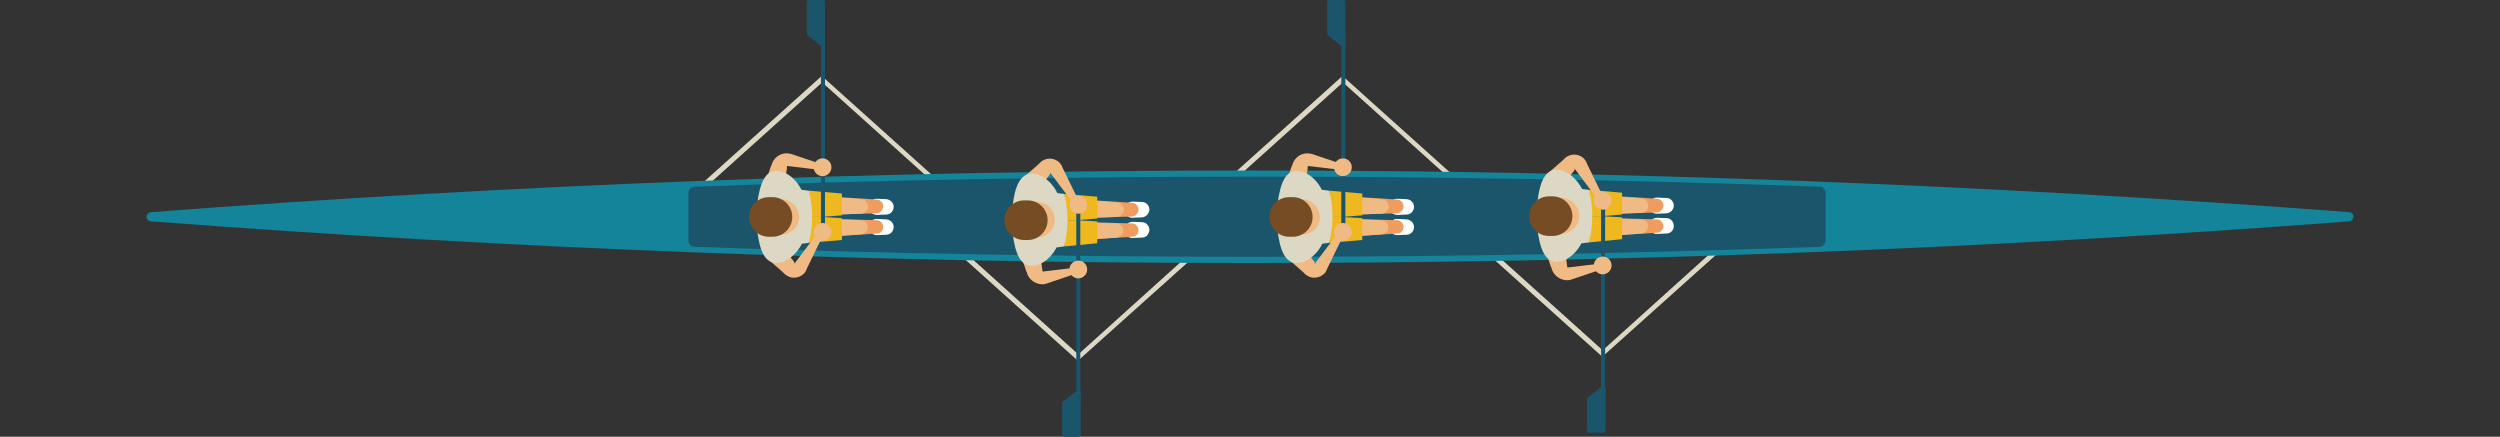 <?xml version="1.0" encoding="UTF-8"?> <!-- Generator: Adobe Illustrator 25.4.1, SVG Export Plug-In . SVG Version: 6.00 Build 0) --> <svg xmlns="http://www.w3.org/2000/svg" xmlns:xlink="http://www.w3.org/1999/xlink" version="1.1" id="Layer_1" x="0px" y="0px" width="618.8px" height="108.1px" viewBox="0 0 618.8 108.1" style="enable-background:new 0 0 618.8 108.1;" xml:space="preserve"><rect x="0" y="0" width="618.8" height="108.1" fill="#333333" stroke="none"/> <style type="text/css"> .st0{fill:#DDD8C4;} .st1{fill:#14849A;} .st2{fill:#1B556C;} .st3{fill:#FFFFFF;} .st4{fill:#EF9C5E;} .st5{fill:#EFBA84;} .st6{fill:#EFB81F;} .st7{fill:#754C24;} </style> <g id="Layer_2_00000087382905943117054320000003411178131231323789_"> <g> <path class="st0" d="M396.6,88.3l-38.3-34.4c-0.2-0.2-0.3-0.6,0-0.9c0.2-0.3,0.6-0.3,0.9,0l37.5,33.7L434.1,53 c0.2-0.2,0.6-0.2,0.9,0c0.2,0.2,0.2,0.6,0,0.9L396.6,88.3z"></path> <path class="st0" d="M370.3,54.3c-0.1,0-0.3-0.1-0.4-0.2l-37.5-33.7l-37.5,33.7c-0.2,0.2-0.6,0.2-0.9,0c-0.2-0.2-0.2-0.6,0-0.9 l38.3-34.4l38.3,34.4c0.2,0.2,0.3,0.6,0,0.9C370.6,54.2,370.4,54.3,370.3,54.3z"></path> <path class="st0" d="M266.8,89.3l-38.3-34.4c-0.2-0.2-0.3-0.6,0-0.9c0.2-0.3,0.6-0.3,0.9,0l37.5,33.7L304.3,54 c0.2-0.2,0.6-0.2,0.9,0c0.2,0.2,0.2,0.6,0,0.9L266.8,89.3z"></path> <path class="st0" d="M241.4,54.3c-0.1,0-0.3-0.1-0.4-0.2l-37.5-33.7L166,54.1c-0.2,0.2-0.6,0.2-0.9,0c-0.2-0.2-0.2-0.6,0-0.9 l38.3-34.4l38.3,34.4c0.2,0.2,0.3,0.6,0,0.9C241.8,54.2,241.6,54.3,241.4,54.3z"></path> <path class="st1" d="M581.3,52.5c1.6,0.1,1.6,2.2,0,2.3C491.7,61.6,401,65.1,309.4,65.1S127.1,61.6,37.5,54.8 c-1.6-0.1-1.6-2.2,0-2.3c89.6-6.8,180.3-10.3,271.9-10.3S491.7,45.7,581.3,52.5z"></path> <path class="st2" d="M450.3,61.1L450.3,61.1c-92.7,3.3-185.6,3.3-278.3,0h-0.1c-0.9,0-1.5-0.8-1.5-1.6V47.8c0-0.9,0.7-1.6,1.5-1.6 h0.1c92.7-3.3,185.6-3.3,278.3,0h0.1c0.9,0,1.5,0.8,1.5,1.6v11.7C451.8,60.4,451.2,61.1,450.3,61.1z"></path> <g> <path class="st3" d="M282.7,58.8l-2.3,0.1c-1.1,0.1-2-0.8-2-1.9v-0.2c0-1.1,0.9-1.9,2-1.9l2.3,0.1c1,0,1.8,0.9,1.8,1.9l0,0 C284.4,58,283.7,58.8,282.7,58.8z"></path> <path class="st3" d="M282.7,53.8l-2.3,0.1c-1.1,0.1-2-0.8-2-1.9v-0.2c0-1.1,0.9-1.9,2-1.9l2.3,0.1c1,0,1.8,0.9,1.8,1.9l0,0 C284.4,52.9,283.7,53.7,282.7,53.8z"></path> <path class="st4" d="M258.6,54.7l21.6,0.6c0.9,0,1.6,0.8,1.6,1.7s-0.7,1.6-1.6,1.6L258.6,60c-1.5,0.1-2.8-1-2.9-2.5 s1-2.8,2.5-2.9C258.5,54.7,258.6,54.7,258.6,54.7z"></path> <path class="st5" d="M258.6,54.7l17.7,0.6c1,0,1.8,0.9,1.7,1.8c0,0.9-0.8,1.7-1.7,1.7l-17.7,1.3c-1.5,0.1-2.8-1-2.9-2.5 c-0.1-1.5,1-2.8,2.5-2.9C258.5,54.7,258.6,54.7,258.6,54.7z"></path> <path class="st4" d="M258.7,48.8l21.6,1.4c0.9,0.1,1.6,0.9,1.5,1.8c-0.1,0.9-0.8,1.5-1.6,1.6l-21.6,0.6c-1.5,0-2.7-1.1-2.8-2.6 s1.1-2.7,2.6-2.8C258.6,48.8,258.7,48.8,258.7,48.8z"></path> <path class="st5" d="M258.8,48.8l17.7,1.3c1,0.1,1.7,0.9,1.7,1.9c-0.1,0.9-0.8,1.6-1.7,1.7l-17.7,0.6c-1.5,0-2.7-1.1-2.8-2.6 c0-1.5,1.1-2.7,2.6-2.8C258.6,48.8,258.7,48.8,258.8,48.8z"></path> <polygon class="st6" points="263.4,61 271.6,60.2 271.6,54.8 266.4,54.5 263.8,54.5 "></polygon> <polygon class="st6" points="263.4,48 271.6,48.7 271.6,54.1 266.4,54.5 263.8,54.5 "></polygon> <path class="st0" d="M263.4,61l-7.3,0.9V47.1l7.3,0.9l0,0C264.5,52.2,264.5,56.7,263.4,61L263.4,61z"></path> <path class="st5" d="M267,67.5l-7.1,2.4l-0.9,0.3c-0.5,0.2-1.1,0.2-1.7,0.1c-1.1-0.2-2.2-0.9-2.8-2c-0.1-0.1-0.1-0.3-0.2-0.4 l-0.1-0.4l-0.2-0.4l-0.3-0.9l-0.6-1.8l4.5-1l0.2,1.9l0.1,0.9l0.1,0.5c0,0.1,0,0.1,0,0.1l0,0c0,0,0,0.2,0,0.3 c0.1,0,0.1,0.1,0.2,0.1l0.9-0.1l7.5-0.9L267,67.5z"></path> <g> <path class="st2" d="M266.9,99.8c-0.3,0-0.5-0.2-0.5-0.5v-48c0-0.3,0.2-0.5,0.5-0.5c0.3,0,0.5,0.2,0.5,0.5v48 C267.5,99.5,267.2,99.8,266.9,99.8z"></path> <g> <polygon class="st2" points="263.4,107.6 266.9,107.6 266.9,97.1 263.4,99.8 "></polygon> <path class="st2" d="M266.9,108.1h-3.5c-0.3,0-0.5-0.2-0.5-0.5v-7.8c0-0.2,0.1-0.3,0.2-0.4l3.5-2.7c0.2-0.1,0.4-0.1,0.6-0.1 s0.3,0.3,0.3,0.5v10.5C267.5,107.9,267.2,108.1,266.9,108.1z M264,107.1h2.4v-8.9L264,100V107.1z"></path> </g> </g> <circle class="st5" cx="266.9" cy="66.7" r="2.2"></circle> <path class="st5" d="M265.4,50l-5.1-6.8l-0.3-0.4c-0.1-0.1-0.1,0-0.1,0v0.1c0,0,0,0.1,0.1,0.1c0,0,0.1,0,0,0l-0.3,0.4l-2.6,3.3 l-3.3-3.2l3.2-2.8l0.4-0.4c0.2-0.2,0.5-0.5,0.8-0.6c0.7-0.4,1.4-0.5,2.1-0.4s1.4,0.4,1.9,0.9c0.2,0.2,0.5,0.6,0.6,0.8l0.2,0.5 l3.7,7.6L265.4,50z"></path> <circle class="st5" cx="266.9" cy="50.7" r="2.2"></circle> <path class="st0" d="M255.4,43c-2.7,0-4.2,2.7-4.8,8.3v3.1v3.1c0.7,5.6,2.1,8.3,4.8,8.3c2.7,0,5.4-2.6,6.4-5.2v-6.3V48 C260.8,45.6,258.2,43,255.4,43z"></path> <path class="st5" d="M256.7,58.8h-2.5c-2.4,0-4.4-1.9-4.4-4.4l0,0c0-2.4,1.9-4.4,4.4-4.4h2.5c2.4,0,4.4,1.9,4.4,4.4l0,0 C261,56.9,259.1,58.8,256.7,58.8z"></path> <path class="st7" d="M254.4,59.4h-0.9c-2.7,0-4.9-2.2-4.9-4.9l0,0c0-2.7,2.2-4.9,4.9-4.9h0.9c2.7,0,4.9,2.2,4.9,4.9l0,0 C259.3,57.2,257.1,59.4,254.4,59.4z"></path> </g> <g> <path class="st3" d="M219.4,49.3l-2.3-0.1c-1.1-0.1-2,0.8-2,1.9v0.2c0,1.1,0.9,1.9,2,1.9l2.3-0.1c1,0,1.8-0.9,1.8-1.9l0,0 C221.2,50.2,220.4,49.4,219.4,49.3z"></path> <path class="st3" d="M219.4,54.3l-2.3-0.1c-1.1-0.1-2,0.8-2,1.9v0.2c0,1.1,0.9,1.9,2,1.9l2.3-0.1c1,0,1.8-0.9,1.8-1.9l0,0 C221.2,55.2,220.4,54.4,219.4,54.3z"></path> <path class="st4" d="M195.5,48l21.6,1.4c0.9,0.1,1.6,0.9,1.5,1.8c-0.1,0.9-0.8,1.5-1.6,1.6l-21.6,0.6c-1.5,0-2.7-1.1-2.8-2.6 s1.1-2.7,2.6-2.8C195.3,48,195.4,48,195.5,48z"></path> <path class="st5" d="M195.5,48l17.7,1.3c1,0.1,1.7,0.9,1.7,1.9c-0.1,0.9-0.8,1.6-1.7,1.7l-17.7,0.6c-1.5,0-2.7-1.1-2.8-2.6 c0-1.5,1.1-2.7,2.6-2.8C195.3,48,195.4,48,195.5,48z"></path> <path class="st4" d="M195.4,53.9l21.6,0.6c0.9,0,1.6,0.8,1.6,1.7s-0.7,1.6-1.6,1.6l-21.6,1.4c-1.5,0.1-2.8-1-2.9-2.5 s1-2.8,2.5-2.9C195.2,53.9,195.3,53.9,195.4,53.9z"></path> <path class="st5" d="M195.4,53.9l17.7,0.6c1,0,1.8,0.9,1.7,1.8c0,0.9-0.8,1.7-1.7,1.7l-17.7,1.3c-1.5,0.1-2.8-1-2.9-2.5 c-0.1-1.5,1-2.8,2.5-2.9C195.2,53.9,195.3,53.9,195.4,53.9z"></path> <polygon class="st6" points="200.2,47.2 208.4,47.9 208.4,53.3 203.2,53.7 200.6,53.7 "></polygon> <polygon class="st6" points="200.2,60.1 208.4,59.4 208.4,54 203.2,53.7 200.6,53.7 "></polygon> <path class="st0" d="M200.2,47.2l-7.3-0.9V61l7.3-0.9l0,0C201.3,55.9,201.3,51.4,200.2,47.2L200.2,47.2z"></path> <path class="st5" d="M203.4,42.1l-7.5-0.9l-0.9-0.1c-0.1,0-0.1,0-0.2,0.1c-0.1,0.1-0.1,0.2,0,0.3l0,0c0,0,0,0,0,0.1l-0.1,0.5 l-0.1,0.9l-0.2,1.9l-4.5-1l0.6-1.8l0.3-0.9l0.2-0.4l0.1-0.4c0.1-0.1,0.1-0.3,0.2-0.4c0.6-1.1,1.6-1.8,2.8-2 c0.6-0.1,1.2,0,1.7,0.1l0.9,0.3l7.1,2.4L203.4,42.1z"></path> <g> <path class="st2" d="M203.7,57.4c-0.3,0-0.5-0.2-0.5-0.5v-48c0-0.3,0.2-0.5,0.5-0.5s0.5,0.2,0.5,0.5v48 C204.2,57.2,204,57.4,203.7,57.4z"></path> <g> <polygon class="st2" points="200.2,0.5 203.7,0.5 203.7,11 200.2,8.4 "></polygon> <path class="st2" d="M203.7,11.6c-0.1,0-0.2,0-0.3-0.1l-3.5-2.7c-0.1-0.1-0.2-0.3-0.2-0.4V0.5c0-0.3,0.2-0.5,0.5-0.5h3.5 c0.3,0,0.5,0.2,0.5,0.5V11c0,0.2-0.1,0.4-0.3,0.5C203.8,11.6,203.7,11.6,203.7,11.6z M200.7,8.1l2.4,1.8V1.1h-2.4V8.1z"></path> </g> </g> <circle class="st5" cx="203.6" cy="41.4" r="2.2"></circle> <path class="st5" d="M203.4,58.9l-3.7,7.6l-0.2,0.5c-0.1,0.2-0.3,0.6-0.6,0.8c-0.5,0.5-1.2,0.8-1.9,0.9c-0.7,0.1-1.5,0-2.1-0.4 c-0.3-0.2-0.7-0.4-0.8-0.6l-0.4-0.4l-3.2-2.8l3.3-3.2l2.6,3.3l0.3,0.4c0.1,0.1,0,0,0,0c-0.1,0-0.1,0-0.1,0.1v0.1c0,0,0,0.1,0.1,0 l0.3-0.4l5.1-6.8L203.4,58.9z"></path> <circle class="st5" cx="203.6" cy="57.4" r="2.2"></circle> <path class="st0" d="M192.2,65.1c-2.7,0-4.2-2.7-4.8-8.3v-3.1v-3.1c0.7-5.6,2.1-8.3,4.8-8.3s5.4,2.6,6.4,5.2v6.3v6.3 C197.5,62.5,194.9,65.1,192.2,65.1z"></path> <path class="st5" d="M193.4,49.3h-2.5c-2.4,0-4.4,1.9-4.4,4.4l0,0c0,2.4,1.9,4.4,4.4,4.4h2.5c2.4,0,4.4-1.9,4.4-4.4l0,0 C197.8,51.3,195.8,49.3,193.4,49.3z"></path> <path class="st7" d="M191.2,48.8h-0.9c-2.7,0-4.9,2.2-4.9,4.9l0,0c0,2.7,2.2,4.9,4.9,4.9h0.9c2.7,0,4.9-2.2,4.9-4.9l0,0 C196.1,51,193.9,48.8,191.2,48.8z"></path> </g> <g> <path class="st3" d="M412.5,57.8l-2.3,0.1c-1.1,0.1-2-0.8-2-1.9v-0.2c0-1.1,0.9-1.9,2-1.9l2.3,0.1c1,0,1.8,0.9,1.8,1.9l0,0 C414.3,57,413.5,57.8,412.5,57.8z"></path> <path class="st3" d="M412.5,52.8l-2.3,0.1c-1.1,0.1-2-0.8-2-1.9v-0.2c0-1.1,0.9-1.9,2-1.9l2.3,0.1c1,0,1.8,0.9,1.8,1.9l0,0 C414.3,51.9,413.5,52.7,412.5,52.8z"></path> <path class="st4" d="M388.5,53.7l21.6,0.6c0.9,0,1.6,0.8,1.6,1.7s-0.7,1.6-1.6,1.6L388.5,59c-1.5,0.1-2.8-1-2.9-2.5 s1-2.8,2.5-2.9C388.3,53.7,388.4,53.7,388.5,53.7z"></path> <path class="st5" d="M388.5,53.7l17.7,0.6c1,0,1.8,0.9,1.7,1.8c0,0.9-0.8,1.7-1.7,1.7l-17.7,1.3c-1.5,0.1-2.8-1-2.9-2.5 s1-2.8,2.5-2.9C388.3,53.7,388.4,53.7,388.5,53.7z"></path> <path class="st4" d="M388.6,47.8l21.6,1.4c0.9,0.1,1.6,0.9,1.5,1.8c-0.1,0.9-0.8,1.5-1.6,1.6l-21.6,0.6c-1.5,0-2.7-1.1-2.8-2.6 c0-1.5,1.1-2.7,2.6-2.8C388.4,47.8,388.5,47.8,388.6,47.8z"></path> <path class="st5" d="M388.6,47.8l17.7,1.3c1,0.1,1.7,0.9,1.7,1.9c-0.1,0.9-0.8,1.6-1.7,1.7l-17.7,0.6c-1.5,0-2.7-1.1-2.8-2.6 c0-1.5,1.1-2.7,2.6-2.8C388.4,47.8,388.5,47.8,388.6,47.8z"></path> <polygon class="st6" points="393.3,60 401.5,59.2 401.5,53.8 396.3,53.5 393.7,53.5 "></polygon> <polygon class="st6" points="393.3,47 401.5,47.7 401.5,53.1 396.3,53.5 393.7,53.5 "></polygon> <path class="st0" d="M393.3,60l-7.3,0.9V46.1l7.3,0.9l0,0C394.4,51.2,394.4,55.7,393.3,60L393.3,60z"></path> <path class="st5" d="M396.9,66.5l-7.1,2.4l-0.9,0.3c-0.5,0.2-1.1,0.2-1.7,0.1c-1.1-0.2-2.2-0.9-2.8-2c-0.1-0.1-0.1-0.3-0.2-0.4 l-0.1-0.4l-0.2-0.4l-0.3-0.9l-0.6-1.8l4.5-1l0.2,1.9l0.1,0.9l0.1,0.5c0,0.1,0,0.1,0,0.1l0,0c0,0,0,0.2,0,0.3 c0.1,0,0.1,0.1,0.2,0.1l0.9-0.1l7.5-0.9L396.9,66.5z"></path> <g> <path class="st2" d="M396.8,98.8c-0.3,0-0.5-0.2-0.5-0.5v-48c0-0.3,0.2-0.5,0.5-0.5s0.5,0.2,0.5,0.5v48 C397.3,98.5,397.1,98.8,396.8,98.8z"></path> <g> <polygon class="st2" points="393.3,106.6 396.8,106.6 396.8,96.1 393.3,98.8 "></polygon> <path class="st2" d="M396.8,107.1h-3.5c-0.3,0-0.5-0.2-0.5-0.5v-7.8c0-0.2,0.1-0.3,0.2-0.4l3.5-2.7c0.2-0.1,0.4-0.1,0.6-0.1 c0.2,0.1,0.3,0.3,0.3,0.5v10.5C397.3,106.9,397.1,107.1,396.8,107.1z M393.8,106.1h2.4v-8.9l-2.4,1.8V106.1z"></path> </g> </g> <circle class="st5" cx="396.7" cy="65.7" r="2.2"></circle> <path class="st5" d="M395.2,49l-5.1-6.8l-0.3-0.4c-0.1-0.1-0.1,0-0.1,0v0.1c0,0,0,0.1,0.1,0.1c0,0,0.1,0,0,0l-0.3,0.4l-2.6,3.3 l-3.3-3.2l3.2-2.8l0.4-0.4c0.2-0.2,0.5-0.5,0.8-0.6c0.7-0.4,1.4-0.5,2.1-0.4s1.4,0.4,1.9,0.9c0.2,0.2,0.5,0.6,0.6,0.8l0.2,0.5 l3.7,7.6L395.2,49z"></path> <circle class="st5" cx="396.7" cy="49.7" r="2.2"></circle> <path class="st0" d="M385.3,42c-2.7,0-4.2,2.7-4.8,8.3v3.1v3.1c0.7,5.6,2.1,8.3,4.8,8.3s5.4-2.6,6.4-5.2v-6.3V47 C390.6,44.6,388,42,385.3,42z"></path> <path class="st5" d="M386.5,57.8H384c-2.4,0-4.4-1.9-4.4-4.4l0,0c0-2.4,1.9-4.4,4.4-4.4h2.5c2.4,0,4.4,1.9,4.4,4.4l0,0 C390.9,55.9,388.9,57.8,386.5,57.8z"></path> <path class="st7" d="M384.3,58.4h-0.9c-2.7,0-4.9-2.2-4.9-4.9l0,0c0-2.7,2.2-4.9,4.9-4.9h0.9c2.7,0,4.9,2.2,4.9,4.9l0,0 C389.2,56.2,387,58.4,384.3,58.4z"></path> </g> <g> <path class="st3" d="M348.2,49.3l-2.3-0.1c-1.1-0.1-2,0.8-2,1.9v0.2c0,1.1,0.9,1.9,2,1.9l2.3-0.1c1,0,1.8-0.9,1.8-1.9l0,0 C350,50.2,349.2,49.4,348.2,49.3z"></path> <path class="st3" d="M348.2,54.3l-2.3-0.1c-1.1-0.1-2,0.8-2,1.9v0.2c0,1.1,0.9,1.9,2,1.9l2.3-0.1c1,0,1.8-0.9,1.8-1.9l0,0 C350,55.2,349.2,54.4,348.2,54.3z"></path> <path class="st4" d="M324.3,48l21.6,1.4c0.9,0.1,1.6,0.9,1.5,1.8c-0.1,0.9-0.8,1.5-1.6,1.6l-21.6,0.6c-1.5,0-2.7-1.1-2.8-2.6 c0-1.5,1.1-2.7,2.6-2.8C324.2,48,324.2,48,324.3,48z"></path> <path class="st5" d="M324.3,48l17.7,1.3c1,0.1,1.7,0.9,1.7,1.9c-0.1,0.9-0.8,1.6-1.7,1.7l-17.7,0.6c-1.5,0-2.7-1.1-2.8-2.6 s1.1-2.7,2.6-2.8C324.1,48,324.2,48,324.3,48z"></path> <path class="st4" d="M324.2,53.9l21.6,0.6c0.9,0,1.6,0.8,1.6,1.7s-0.7,1.6-1.6,1.6l-21.6,1.4c-1.5,0.1-2.8-1-2.9-2.5 s1-2.8,2.5-2.9C324.1,53.9,324.1,53.9,324.2,53.9z"></path> <path class="st5" d="M324.2,53.9l17.7,0.6c1,0,1.8,0.9,1.7,1.8c0,0.9-0.8,1.7-1.7,1.7l-17.7,1.3c-1.5,0.1-2.8-1-2.9-2.5 s1-2.8,2.5-2.9C324,53.9,324.1,53.9,324.2,53.9z"></path> <polygon class="st6" points="329,47.2 337.2,47.9 337.2,53.3 332,53.7 329.4,53.7 "></polygon> <polygon class="st6" points="329,60.1 337.2,59.4 337.2,54 332,53.7 329.4,53.7 "></polygon> <path class="st0" d="M329,47.2l-7.3-0.9V61l7.3-0.9l0,0C330.1,55.9,330.1,51.4,329,47.2L329,47.2z"></path> <path class="st5" d="M332.3,42.1l-7.5-0.9l-0.9-0.1c-0.1,0-0.1,0-0.2,0.1s-0.1,0.2,0,0.3l0,0c0,0,0,0,0,0.1l-0.1,0.5l-0.1,0.9 l-0.2,1.9l-4.5-1l0.6-1.8l0.3-0.9l0.2-0.4l0.1-0.4c0.1-0.1,0.1-0.3,0.2-0.4c0.6-1.1,1.6-1.8,2.8-2c0.6-0.1,1.2,0,1.7,0.1l0.9,0.3 l7.1,2.4L332.3,42.1z"></path> <g> <path class="st2" d="M332.5,57.4c-0.3,0-0.5-0.2-0.5-0.5v-48c0-0.3,0.2-0.5,0.5-0.5s0.5,0.2,0.5,0.5v48 C333,57.2,332.8,57.4,332.5,57.4z"></path> <g> <polygon class="st2" points="329,0.5 332.5,0.5 332.5,11 329,8.4 "></polygon> <path class="st2" d="M332.5,11.6c-0.1,0-0.2,0-0.3-0.1l-3.5-2.7c-0.1-0.1-0.2-0.3-0.2-0.4V0.5c0-0.3,0.2-0.5,0.5-0.5h3.5 c0.3,0,0.5,0.2,0.5,0.5V11c0,0.2-0.1,0.4-0.3,0.5C332.7,11.6,332.6,11.6,332.5,11.6z M329.5,8.1L332,10V1.1h-2.4v7H329.5z"></path> </g> </g> <circle class="st5" cx="332.4" cy="41.4" r="2.2"></circle> <path class="st5" d="M332.2,58.9l-3.7,7.6l-0.2,0.5c-0.1,0.2-0.3,0.6-0.6,0.8c-0.5,0.5-1.2,0.8-1.9,0.9c-0.7,0.1-1.5,0-2.1-0.4 c-0.3-0.2-0.7-0.4-0.8-0.6l-0.4-0.4l-3.2-2.8l3.3-3.2l2.6,3.3l0.3,0.4c0.1,0.1,0,0,0,0c-0.1,0-0.1,0-0.1,0.1v0.1c0,0,0,0.1,0.1,0 l0.3-0.4l5.1-6.8L332.2,58.9z"></path> <circle class="st5" cx="332.4" cy="57.4" r="2.2"></circle> <path class="st0" d="M321,65.1c-2.7,0-4.2-2.7-4.8-8.3v-3.1v-3.1c0.7-5.6,2.1-8.3,4.8-8.3s5.4,2.6,6.4,5.2v6.3v6.3 C326.4,62.5,323.7,65.1,321,65.1z"></path> <path class="st5" d="M322.3,49.3h-2.5c-2.4,0-4.4,1.9-4.4,4.4l0,0c0,2.4,1.9,4.4,4.4,4.4h2.5c2.4,0,4.4-1.9,4.4-4.4l0,0 C326.6,51.3,324.7,49.3,322.3,49.3z"></path> <path class="st7" d="M320,48.8h-0.9c-2.7,0-4.9,2.2-4.9,4.9l0,0c0,2.7,2.2,4.9,4.9,4.9h0.9c2.7,0,4.9-2.2,4.9-4.9l0,0 C324.9,51,322.7,48.8,320,48.8z"></path> </g> </g> </g> </svg> 